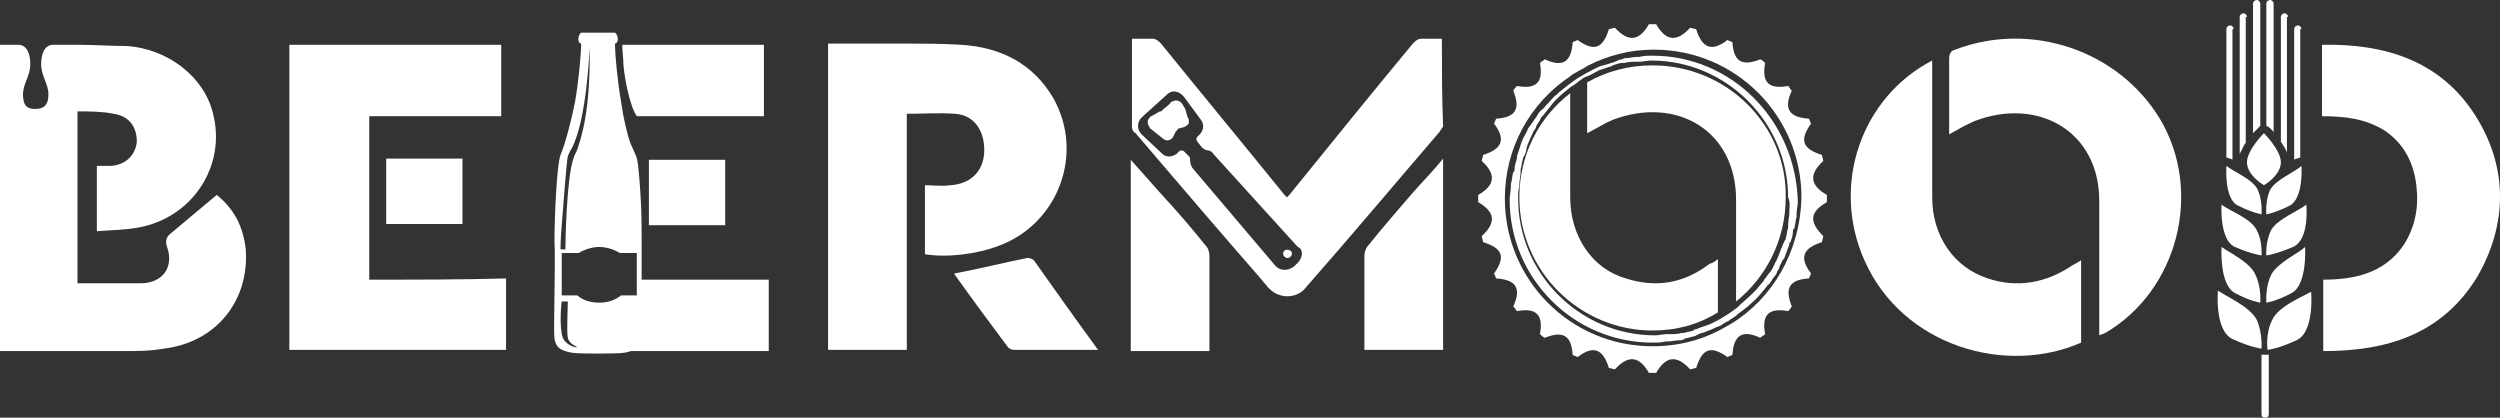 <?xml version="1.0" encoding="UTF-8"?> <!-- Generator: Adobe Illustrator 26.0.2, SVG Export Plug-In . SVG Version: 6.00 Build 0) --> <svg xmlns="http://www.w3.org/2000/svg" xmlns:xlink="http://www.w3.org/1999/xlink" id="Layer_1" x="0px" y="0px" viewBox="0 0 206.5 34.5" style="enable-background:new 0 0 206.5 34.5;" xml:space="preserve"><rect x="0" y="0" width="206.5" height="34.5" fill="#333333" stroke="none"/> <style type="text/css"> .st0{fill-rule:evenodd;clip-rule:evenodd;fill:#FFFFFF;} .st1{fill:#FFFFFF;} </style> <g> <path class="st0" d="M178.4,9.8c-3.4-5.6-10.6-8.1-16.9-5.7c-0.4,0.1-0.5,0.4-0.5,0.8c0,2.8,0,5.1,0,6.2c0.7-0.4,1.4-0.8,2.1-1.1 c5.2-2,10.3,0.8,10.3,6.6c0,3.6,0,7.3,0,11.1c0.2-0.1,0.3-0.1,0.5-0.2C179.9,24,182,15.8,178.4,9.8L178.4,9.8z"></path> <path class="st0" d="M164.2,23c-2.8-0.9-4.6-3.5-4.6-6.7c0-3.7,0-7.5,0-11.3c-5.8,3-8.4,10.2-5.6,16.5c3.2,7.2,11.8,9.5,17.9,6.8 c0-2.2,0-4.4,0-6.8c-0.3,0.2-0.5,0.3-0.7,0.4C169,23.4,166.6,23.8,164.2,23L164.2,23z"></path> <path class="st0" d="M30.5,23.1c0-4.5,0-8.9,0-13.5c3.7,0,7.3,0,10.9,0c0-2,0-3.9,0-5.9c-5.9,0-11.7,0-17.5,0c0,8.4,0,16.8,0,25.2 c6,0,12,0,17.9,0c0-2,0-3.9,0-5.9C38.1,23.1,34.3,23.1,30.5,23.1L30.5,23.1z"></path> <path class="st0" d="M38.2,18.5c0-1.8,0-3.6,0-5.4c-2.1,0-4.2,0-6.3,0c0,1.8,0,3.5,0,5.4C34.1,18.5,36.1,18.5,38.2,18.5L38.2,18.5z "></path> <path class="st1" d="M204.5,9.6c-2.9-4.6-7.5-6-12.7-5.9c0,2.1,0,4,0,5.9c1.9,0,3.6,0.2,5.2,1.2c1.6,1.1,2.4,2.7,2.6,4.6 c0.2,1.7-0.1,3.4-1.1,4.9c-1.6,2.3-4.1,2.8-6.6,2.8c0,2,0,3.9,0,5.9c5.3,0,9.8-1.4,12.7-6.1C207.1,18.6,207.2,13.9,204.5,9.6 L204.5,9.6z"></path> <path class="st1" d="M187.7,26.4c-0.6,1.1-0.4,2.5-0.4,2.5s0.9-0.1,2.4-0.8c1.5-0.7,1.2-4,1.2-4C190.2,24.5,188.2,25.3,187.7,26.4 L187.7,26.4z"></path> <path class="st1" d="M186.4,26.4c-0.6-1.1-2.5-1.9-3.2-2.4c0,0-0.3,3.3,1.2,4c1.5,0.7,2.4,0.8,2.4,0.8S186.9,27.5,186.4,26.4 L186.4,26.4z"></path> <path class="st1" d="M187.6,22.7c-0.5,1-0.4,2.3-0.4,2.3s0.8-0.1,2.1-0.8c1.3-0.7,1.1-3.8,1.1-3.8 C189.9,20.9,188.1,21.7,187.6,22.7L187.6,22.7z"></path> <path class="st1" d="M183.5,20.4c0,0-0.2,3.1,1.1,3.8c1.3,0.7,2.1,0.8,2.1,0.8s0.1-1.3-0.4-2.3C185.9,21.7,184.2,20.9,183.5,20.4 L183.5,20.4z"></path> <path class="st1" d="M187.6,19c-0.5,1-0.4,2.1-0.4,2.1s0.8-0.1,2.2-0.7c1.4-0.6,1.1-3.5,1.1-3.5C189.9,17.4,188.1,18.1,187.6,19 L187.6,19z"></path> <path class="st1" d="M184.6,20.4c1.4,0.6,2.2,0.7,2.2,0.7s0.1-1.2-0.4-2.1c-0.5-1-2.3-1.6-2.9-2.1 C183.5,16.9,183.3,19.8,184.6,20.4L184.6,20.4z"></path> <path class="st1" d="M187.5,15.7c-0.4,0.9-0.3,2-0.3,2s0.7-0.1,1.9-0.7c1.2-0.6,1-3.3,1-3.3C189.6,14.2,188,14.8,187.5,15.7 L187.5,15.7z"></path> <path class="st1" d="M184.9,17c1.2,0.6,1.9,0.7,1.9,0.7s0.1-1.1-0.3-2c-0.4-0.9-2-1.5-2.6-2C183.9,13.8,183.7,16.5,184.9,17 L184.9,17z"></path> <path class="st1" d="M187,15.3c0,0,1.4-0.8,1.4-1.9c0-1-1.4-2.4-1.4-2.4s-1.4,1.4-1.4,2.4C185.6,14.5,187,15.3,187,15.3L187,15.3z"></path> <path class="st1" d="M186.7,10.4V0.3c0-0.1-0.1-0.3-0.3-0.3c-0.1,0-0.3,0.1-0.3,0.3v10.7C186.4,10.7,186.6,10.5,186.7,10.4 L186.7,10.4z"></path> <path class="st1" d="M187.8,10.9V0.3c0-0.1-0.1-0.3-0.3-0.3c-0.1,0-0.3,0.1-0.3,0.3v10.1C187.5,10.5,187.6,10.7,187.8,10.9 L187.8,10.9z"></path> <path class="st1" d="M190.1,2.4c0-0.1-0.1-0.3-0.3-0.3c-0.1,0-0.3,0.1-0.3,0.3v10.8c0.1-0.1,0.3-0.1,0.5-0.2V2.4L190.1,2.4z"></path> <path class="st1" d="M189,1.4c0-0.1-0.1-0.3-0.3-0.3c-0.1,0-0.3,0.1-0.3,0.3v10.3c0.2,0.3,0.4,0.6,0.5,0.9V1.4L189,1.4z"></path> <path class="st1" d="M185.6,1.4c0-0.1-0.1-0.3-0.3-0.3c-0.1,0-0.3,0.1-0.3,0.3v11.3c0.2-0.3,0.3-0.7,0.5-0.9V1.4L185.6,1.4z"></path> <path class="st1" d="M184.5,2.4c0-0.1-0.1-0.3-0.3-0.3c-0.1,0-0.3,0.1-0.3,0.3v10.6c0.2,0.1,0.4,0.1,0.5,0.2V2.4L184.5,2.4z"></path> <path class="st1" d="M186.8,34.2c0,0.2,0.1,0.3,0.3,0.3c0.2,0,0.3-0.1,0.3-0.3v-4.9h-0.6V34.2L186.8,34.2z"></path> <path class="st1" d="M51.3,24.4c-0.5,0.4-1.1,0.6-1.8,0.6c-0.7,0-1.4-0.2-1.8-0.6h-1.3c0-0.1,0-0.2,0-0.3c0-1.1,0-2.3,0-3.2h1.4 c0.5-0.3,1.1-0.5,1.7-0.5c0.6,0,1.2,0.2,1.7,0.5h1h0.4c0,0.6,0,1.4,0,2.2c0,0.3,0,0.7,0,1c0,0.1,0,0.2,0,0.3H51.3L51.3,24.4z M46.6,28.1c-0.4-0.5-0.3-2.5-0.2-3.2h0.5c0,0.7-0.1,2.5,0,3c0.1,0.5,0.7,0.7,0.8,0.8C47.5,28.7,47,28.6,46.6,28.1L46.6,28.1z M46.4,18.6c0.1-1.3,0.4-5.3,0.5-5.7c0.1-0.2,0.2-0.5,0.3-0.6c1.3-2.4,1.5-8.4,1.5-8.4c0.1,5.2-0.7,7.5-1,8.4 c-0.1,0.3-0.3,0.6-0.3,0.7c-0.6,1.5-0.7,7-0.7,7.6h-0.4C46.3,20.3,46.3,19.8,46.4,18.6L46.4,18.6z M53,23.1c0-1.3,0-2.5,0-3.2 c0-1,0-2.5-0.1-3.9c-0.1-1.5-0.2-2.9-0.4-3.2c-0.1-0.2-0.2-0.5-0.4-0.9c-0.3-0.8-0.6-2.1-0.8-3.5c-0.3-1.7-0.5-4-0.5-4.6 c0-0.1,0-0.2,0-0.2c0.4-0.1,0.2-0.8,0-0.9c-0.1,0-0.8,0-1.4,0c-0.6,0-1.3,0-1.4,0c-0.2,0.1-0.4,0.8,0,0.9c0,0,0,0.1,0,0.2 c0,0.6-0.2,2.9-0.5,4.6c-0.4,2-0.9,3.7-1.2,4.4c-0.3,0.7-0.5,5.1-0.5,7.1c0.1,2-0.1,7.4,0,8.1c0.1,0.4,0.2,0.8,0.9,1 c0.5,0.2,1.3,0.2,2.5,0.2c0.1,0,0.1,0,0.2,0c0.1,0,0.1,0,0.2,0c1.2,0,2,0,2.5-0.2c0,0,0,0,0,0c3.8,0,7.6,0,11.4,0c0-2,0-3.9,0-5.9 C60,23.1,56.5,23.1,53,23.1L53,23.1z"></path> <path class="st1" d="M52.6,9.6c3.5,0,7,0,10.5,0c0-2,0-3.9,0-5.9c-3.9,0-7.8,0-11.7,0c0,0.6,0.1,1.2,0.1,1.7 C51.6,6.5,52,8.7,52.6,9.6L52.6,9.6z"></path> <path class="st1" d="M59.9,18.6c0-1.8,0-3.6,0-5.4c-2.1,0-4.2,0-6.3,0c0,1.9,0,3.6,0,5.4C55.8,18.6,57.8,18.6,59.9,18.6L59.9,18.6z "></path> <path class="st1" d="M147.8,17.4c0,0.1,0,0.1,0,0.2c0,0.3-0.1,0.6-0.1,1c0,0.1,0,0.1,0,0.2c-0.1,0.3-0.1,0.6-0.2,0.9 c0,0.1,0,0.1-0.1,0.2c-0.1,0.2-0.2,0.5-0.3,0.7c0,0.1-0.1,0.2-0.1,0.3c-0.1,0.2-0.2,0.5-0.3,0.7c-0.1,0.1-0.1,0.2-0.2,0.4 c-0.1,0.2-0.2,0.4-0.4,0.6c-0.1,0.1-0.2,0.3-0.3,0.4c-0.1,0.1-0.1,0.2-0.2,0.3c-0.2,0.2-0.4,0.5-0.6,0.7c-0.1,0.1-0.1,0.1-0.2,0.2 c-0.4,0.4-0.9,0.8-1.3,1.2c-0.5,0.4-1,0.7-1.5,1c-0.1,0-0.1,0.1-0.2,0.1c-0.2,0.1-0.4,0.2-0.6,0.3c-0.1,0-0.2,0.1-0.3,0.1 c-0.3,0.1-0.6,0.2-0.8,0.3c-0.1,0-0.2,0-0.2,0.1c-0.3,0.1-0.5,0.1-0.8,0.2c-0.1,0-0.1,0-0.2,0c-0.3,0.1-0.6,0.1-1,0.1 c-0.1,0-0.2,0-0.2,0c-0.3,0-0.7,0.1-1,0.1c-6.2,0-11.3-5.1-11.3-11.3c0-0.4,0-0.7,0.1-1c0-0.1,0-0.1,0-0.2c0-0.3,0.1-0.6,0.1-1 c0-0.1,0-0.2,0-0.2c0.1-0.3,0.1-0.6,0.2-0.9c0-0.1,0-0.1,0.1-0.2c0.1-0.2,0.2-0.5,0.2-0.7c0-0.1,0.1-0.2,0.1-0.3 c0.1-0.2,0.2-0.5,0.3-0.7c0.1-0.1,0.1-0.3,0.2-0.4c0.1-0.1,0.2-0.3,0.2-0.4c0.1-0.2,0.3-0.4,0.4-0.7c0.1-0.1,0.1-0.1,0.2-0.2 c0.2-0.3,0.5-0.6,0.7-0.9c0,0,0,0,0,0c0.4-0.5,0.9-0.9,1.4-1.3c0.2-0.2,0.5-0.3,0.7-0.5c0.1-0.1,0.3-0.2,0.4-0.3 c0.1-0.1,0.2-0.1,0.4-0.2c0,0,0,0,0,0c0.3-0.1,0.6-0.3,0.8-0.4c0.1,0,0.1-0.1,0.2-0.1c0.3-0.1,0.6-0.2,0.9-0.3c0.1,0,0.1,0,0.2-0.1 c0.3-0.1,0.6-0.2,0.8-0.2c0.1,0,0.1,0,0.2,0c0.3-0.1,0.6-0.1,1-0.1c0.1,0,0.1,0,0.2,0c0.3,0,0.7-0.1,1-0.1 c6.2,0,11.3,5.1,11.3,11.3C147.9,16.8,147.8,17.1,147.8,17.4L147.8,17.4z M136.5,4.6c-0.4,0-0.7,0-1.1,0.1c-0.1,0-0.2,0-0.2,0 c-0.3,0-0.6,0.1-0.9,0.1c-0.1,0-0.2,0-0.3,0.1c-0.2,0-0.4,0.1-0.6,0.2c-0.2,0.1-0.4,0.1-0.6,0.2c-0.1,0-0.3,0.1-0.4,0.1 c-0.4,0.1-0.7,0.3-1.1,0.5c0,0,0,0,0,0l0,0c-0.2,0.1-0.4,0.2-0.7,0.4c-0.1,0-0.1,0.1-0.2,0.1c-0.6,0.4-1.1,0.8-1.6,1.2 c-0.1,0.1-0.1,0.1-0.2,0.2c-0.3,0.2-0.5,0.5-0.7,0.7c-0.1,0.1-0.1,0.1-0.2,0.2c-0.1,0.1-0.2,0.3-0.4,0.4c-0.1,0.1-0.2,0.2-0.3,0.4 c-0.1,0.2-0.3,0.4-0.4,0.6c-0.1,0.1-0.2,0.3-0.3,0.4c-0.1,0.1-0.1,0.2-0.2,0.4c-0.1,0.2-0.3,0.5-0.4,0.8c0,0.1-0.1,0.2-0.1,0.3 c-0.1,0.3-0.2,0.6-0.3,0.9c0,0.1,0,0.1,0,0.2c-0.1,0.3-0.2,0.6-0.2,0.9c0,0.1,0,0.2-0.1,0.2c-0.1,0.3-0.1,0.7-0.2,1 c0,0.1,0,0.1,0,0.2c0,0.4-0.1,0.7-0.1,1.1c0,6.5,5.3,11.8,11.8,11.8c0.4,0,0.7,0,1.1-0.1c0.1,0,0.2,0,0.2,0c0.3,0,0.6-0.1,1-0.1 c0.1,0,0.2,0,0.3-0.1c0.2-0.1,0.5-0.1,0.7-0.2c0.2,0,0.3-0.1,0.5-0.2c0.2-0.1,0.4-0.1,0.6-0.2c0.2-0.1,0.3-0.1,0.5-0.2 c0.2-0.1,0.4-0.2,0.7-0.3c0,0,0,0,0,0c0.2-0.1,0.4-0.3,0.7-0.4c0,0,0.1-0.1,0.1-0.1c0.2-0.1,0.5-0.3,0.7-0.5c0,0,0,0,0,0 c0,0,0,0,0,0c0.4-0.3,0.7-0.5,1-0.8c0,0,0,0,0,0c0.5-0.4,0.9-0.9,1.3-1.4c0.1-0.1,0.1-0.2,0.2-0.2c0.2-0.2,0.3-0.5,0.5-0.7 c0.1-0.1,0.2-0.3,0.2-0.4c0.1-0.1,0.2-0.3,0.2-0.4c0.1-0.2,0.2-0.5,0.4-0.7c0-0.1,0.1-0.2,0.1-0.3c0.1-0.3,0.2-0.5,0.3-0.8 c0-0.1,0-0.2,0.1-0.2c0.1-0.3,0.2-0.6,0.2-0.9c0-0.1,0-0.2,0.1-0.2c0.1-0.3,0.1-0.7,0.2-1c0-0.1,0-0.1,0-0.2c0-0.4,0.1-0.7,0.1-1.1 C148.3,9.9,143,4.6,136.5,4.6L136.5,4.6z"></path> <path class="st1" d="M142.9,26.8c-0.1,0-0.1,0.1-0.2,0.1c-1.8,1.1-3.9,1.7-6.2,1.7c-6.8,0-12.2-5.5-12.2-12.2 c0-4.2,2.1-7.9,5.4-10.1c0,0,0,0,0,0c0,0,0,0,0,0c0.2-0.2,0.5-0.3,0.8-0.5c0.2-0.1,0.4-0.2,0.7-0.4l0,0c1.6-0.8,3.4-1.3,5.4-1.3 c6.8,0,12.2,5.5,12.2,12.2C148.7,20.8,146.4,24.7,142.9,26.8L142.9,26.8z M150.9,16.7c0-0.1,0-0.2,0-0.3c0-0.1,0-0.2,0-0.3 c-1.4-0.8-1.5-1.7-0.3-2.8c0-0.2-0.1-0.3-0.1-0.5c-1.6-0.5-1.9-1.2-0.9-2.6c-0.1-0.1-0.1-0.3-0.2-0.4c-1.6-0.1-2.1-0.8-1.4-2.3 c-0.1-0.1-0.2-0.3-0.3-0.4c-1.6,0.3-2.2-0.3-1.9-1.9c-0.1-0.1-0.2-0.2-0.4-0.3c-1.5,0.6-2.2,0.2-2.3-1.4c-0.1-0.1-0.3-0.1-0.4-0.2 c-1.3,1-2.1,0.7-2.6-0.9c-0.2,0-0.3-0.1-0.5-0.1c-1.1,1.2-2,1.1-2.8-0.3c-0.1,0-0.2,0-0.3,0c-0.1,0-0.2,0-0.3,0 c-0.8,1.4-1.7,1.5-2.8,0.3c-0.2,0-0.3,0.1-0.5,0.1c-0.5,1.6-1.2,1.9-2.6,0.9c-0.1,0.1-0.3,0.1-0.4,0.2c-0.1,1.6-0.8,2.1-2.3,1.4 c-0.1,0.1-0.3,0.2-0.4,0.3c0.3,1.6-0.3,2.2-1.9,1.9c-0.1,0.1-0.2,0.2-0.3,0.4c0.6,1.5,0.2,2.2-1.4,2.3c-0.1,0.1-0.1,0.3-0.2,0.4 c1,1.3,0.7,2.1-0.9,2.6c0,0.2-0.1,0.3-0.1,0.5c1.2,1.1,1.1,2-0.3,2.8c0,0.1,0,0.2,0,0.3c0,0.1,0,0.2,0,0.3c1.4,0.8,1.5,1.7,0.3,2.8 c0,0.2,0.1,0.3,0.1,0.5c1.6,0.5,1.9,1.2,0.9,2.6c0.1,0.1,0.1,0.3,0.2,0.4c1.6,0.1,2.1,0.8,1.4,2.3c0.1,0.1,0.2,0.3,0.3,0.4 c1.6-0.3,2.2,0.3,1.9,1.9c0.1,0.1,0.2,0.2,0.4,0.3c1.5-0.6,2.2-0.2,2.3,1.4c0.1,0.1,0.3,0.1,0.4,0.2c1.3-1,2.1-0.7,2.6,0.9 c0.2,0,0.3,0.1,0.5,0.1c1.1-1.2,2-1.1,2.8,0.3c0.1,0,0.2,0,0.3,0c0.1,0,0.2,0,0.3,0c0.8-1.4,1.7-1.5,2.8-0.3c0.2,0,0.3-0.1,0.5-0.1 c0.5-1.6,1.2-1.9,2.6-0.9c0.1-0.1,0.3-0.1,0.4-0.2c0.1-1.6,0.8-2.1,2.3-1.4c0.1-0.1,0.3-0.2,0.4-0.3c-0.3-1.6,0.3-2.2,1.9-1.9 c0.1-0.1,0.2-0.2,0.3-0.4c-0.6-1.5-0.2-2.2,1.4-2.3c0.1-0.1,0.1-0.3,0.2-0.4c-1-1.3-0.7-2.1,0.9-2.6c0-0.2,0.1-0.3,0.1-0.5 C149.4,18.3,149.5,17.5,150.9,16.7L150.9,16.7z"></path> <path class="st1" d="M136.5,5.4c-2,0-3.8,0.5-5.4,1.4c0,1.4,0,2.8,0,4.2c0.8-0.4,1.4-0.8,2.1-1.1c5.3-2,10.2,0.9,10.2,6.6 c0,2.8,0,5.6,0,8.4c2.5-2,4.1-5.1,4.1-8.6C147.6,10.3,142.6,5.4,136.5,5.4L136.5,5.4z"></path> <path class="st1" d="M134.3,23c-2.8-0.8-4.6-3.5-4.6-6.7c0-2.8,0-5.7,0-8.6c-2.6,2-4.2,5.1-4.2,8.6c0,6.1,5,11,11,11 c2,0,3.8-0.5,5.4-1.5c0-1.5,0-2.9,0-4.4c-0.4,0.3-0.4,0.3-0.7,0.4C139.1,23.4,136.8,23.8,134.3,23L134.3,23z"></path> <path class="st1" d="M99.6,20.3c-1.2-1.5-2.5-3-3.8-4.4c-0.8-0.9-1.5-1.7-2.4-2.7c0,5.4,0,10.6,0,15.8c2.2,0,4.3,0,6.5,0 c0-2.6,0-5.2,0-7.8C99.9,20.8,99.8,20.5,99.6,20.3L99.6,20.3z"></path> <path class="st1" d="M113,20.3c-0.2,0.2-0.3,0.6-0.3,0.8c0,2.6,0,5.2,0,7.8c2.2,0,4.3,0,6.5,0c0-5.2,0-10.4,0-15.8 c-0.8,1-1.6,1.8-2.4,2.7C115.5,17.3,114.2,18.8,113,20.3L113,20.3z"></path> <path class="st1" d="M97.9,9l-0.3-0.5c-0.1-0.1-0.3-0.2-0.4-0.2c-0.1,0-0.2,0-0.4,0.1c-0.1,0-0.1,0.1-0.2,0.2L96,9.1 c0,0.1-0.1,0.1-0.2,0.1l-0.7,0.4c-0.1,0-0.1,0.1-0.2,0.2c-0.1,0.1-0.1,0.2-0.1,0.3c0,0.2,0.1,0.3,0.2,0.5l0.5,0.4l0.5,0.4 c0.1,0.1,0.3,0.2,0.4,0.2c0,0,0,0,0,0c0.2,0,0.4-0.1,0.5-0.3l0.2-0.4c0.1-0.1,0.2-0.3,0.3-0.3l0.4-0.1c0.2-0.1,0.4-0.2,0.4-0.4 c0,0,0,0,0,0c0-0.2,0-0.3-0.1-0.4L97.9,9L97.9,9z"></path> <path class="st1" d="M106.1,20.7c-0.1,0.1-0.2,0.3,0,0.5c0.1,0.1,0.3,0.2,0.5,0c0.1-0.1,0.2-0.3,0-0.5 C106.4,20.6,106.2,20.6,106.1,20.7L106.1,20.7z"></path> <path class="st1" d="M107.2,21.7l-0.3,0.3c-0.5,0.4-1.2,0.4-1.6-0.1L98.6,14c-0.2-0.2-0.3-0.5-0.3-0.8c0-0.1,0-0.2-0.1-0.3 l-0.4-0.4c-0.1-0.1-0.3-0.1-0.4,0l-0.2,0.2c-0.4,0.3-0.9,0.3-1.2,0l-1.7-1.6c-0.4-0.4-0.4-1,0-1.4l2.1-1.9c0.4-0.4,1-0.3,1.4,0.2 l1.4,1.9c0.3,0.4,0.2,0.9-0.1,1.2l-0.2,0.2c-0.1,0.1-0.1,0.3,0,0.4l0.4,0.5c0.1,0.1,0.2,0.1,0.3,0.2c0.3,0,0.5,0.1,0.7,0.4l6.9,7.6 C107.7,20.6,107.6,21.3,107.2,21.7L107.2,21.7z M119.1,3.2c-0.6,0-1,0-1.4,0c-0.1,0-0.2,0-0.3,0c-0.3,0-0.5,0.2-0.7,0.4 c-3.4,4.1-6.8,8.3-10.2,12.5c-0.1,0.1-0.1,0.1-0.2,0.2c-0.1-0.1-0.2-0.2-0.2-0.2c-3.4-4.2-6.8-8.3-10.2-12.5 c-0.2-0.2-0.4-0.4-0.7-0.4c-0.1,0-0.2,0-0.3,0c-0.5,0-0.9,0-1.4,0c0,2.5,0,4.9,0,7.3c0,0.2,0.1,0.4,0.3,0.5 c3.5,4.1,7,8.2,10.5,12.2c0,0,0,0,0,0c0.1,0.2,0.3,0.3,0.4,0.5c0,0,0.1,0.1,0.1,0.1c0.3,0.3,0.6,0.5,1,0.6c0.7,0.2,1.6,0,2.1-0.7 c3.7-4.2,7.3-8.5,11-12.8c0.1-0.2,0.3-0.4,0.3-0.5C119.1,8.1,119.1,5.7,119.1,3.2L119.1,3.2z"></path> <path class="st0" d="M87,8.1c-1.7-2.9-4.4-4.2-7.6-4.4c-1.6-0.1-3.2-0.1-4.8-0.1v0h-6.2c0,0,0,1.1,0,1.7c0,7.9,0,15.8,0,23.6 c2.2,0,4.3,0,6.5,0c0-6.5,0-13,0-19.5c1.4,0,2.7-0.1,4,0c1.5,0.1,2.4,1.3,2.4,3c0,1.7-1.1,2.8-2.8,2.9c-0.7,0.1-1.4,0-2.1,0 c0,2,0,3.8,0,5.7c1.8,0.3,4.3,0,6.1-0.7C87.4,18.5,89.6,12.7,87,8.1L87,8.1z"></path> <path class="st0" d="M85.4,21.5c-0.1-0.1-0.4-0.2-0.5-0.2c-2,0.4-4,0.9-6.1,1.3c1.5,2.1,2.9,4,4.4,6c0.1,0.2,0.4,0.3,0.6,0.3h6.9 c0,0,0,0,0,0C88.8,26.3,87.1,23.9,85.4,21.5L85.4,21.5z"></path> <path class="st1" d="M20.3,20.6c-0.2-1.8-0.9-3.3-2.4-4.5c-1.3,1.1-2.5,2.1-3.7,3.1c-0.4,0.3-0.6,0.6-0.4,1.2c0.6,1.7-0.4,3-2.2,3 c-0.8,0-4.3,0-5.2,0c0-4.8,0-9.5,0-14.2c1,0,2,0,3,0.2c1.3,0.2,1.9,1.1,1.9,2.3c-0.1,1.1-0.9,1.9-2.1,2c-0.4,0-0.8,0-1.2,0 c0,1.8,0,3.5,0,5.4c1.2-0.1,2.3-0.1,3.4-0.3c4.5-0.8,7.3-5.1,6.2-9.4c-0.7-3-3.7-5.4-7.2-5.6c-1.3,0-2.6-0.1-3.9-0.1v0H5.2H4.4 c-0.7,0-1,0.7-1,1.6c0,1,0.6,1.6,0.6,2.5C4,8.8,3.5,9,2.9,9c-0.6,0-1-0.2-1-1.2c0-0.9,0.6-1.5,0.6-2.5c0-0.9-0.3-1.6-1-1.6H0.5H0 V29c0,0,7.9,0,10.2,0c1.1,0,2.2,0,3.3-0.2C17.8,28.3,20.6,24.9,20.3,20.6L20.3,20.6z"></path> </g> </svg> 